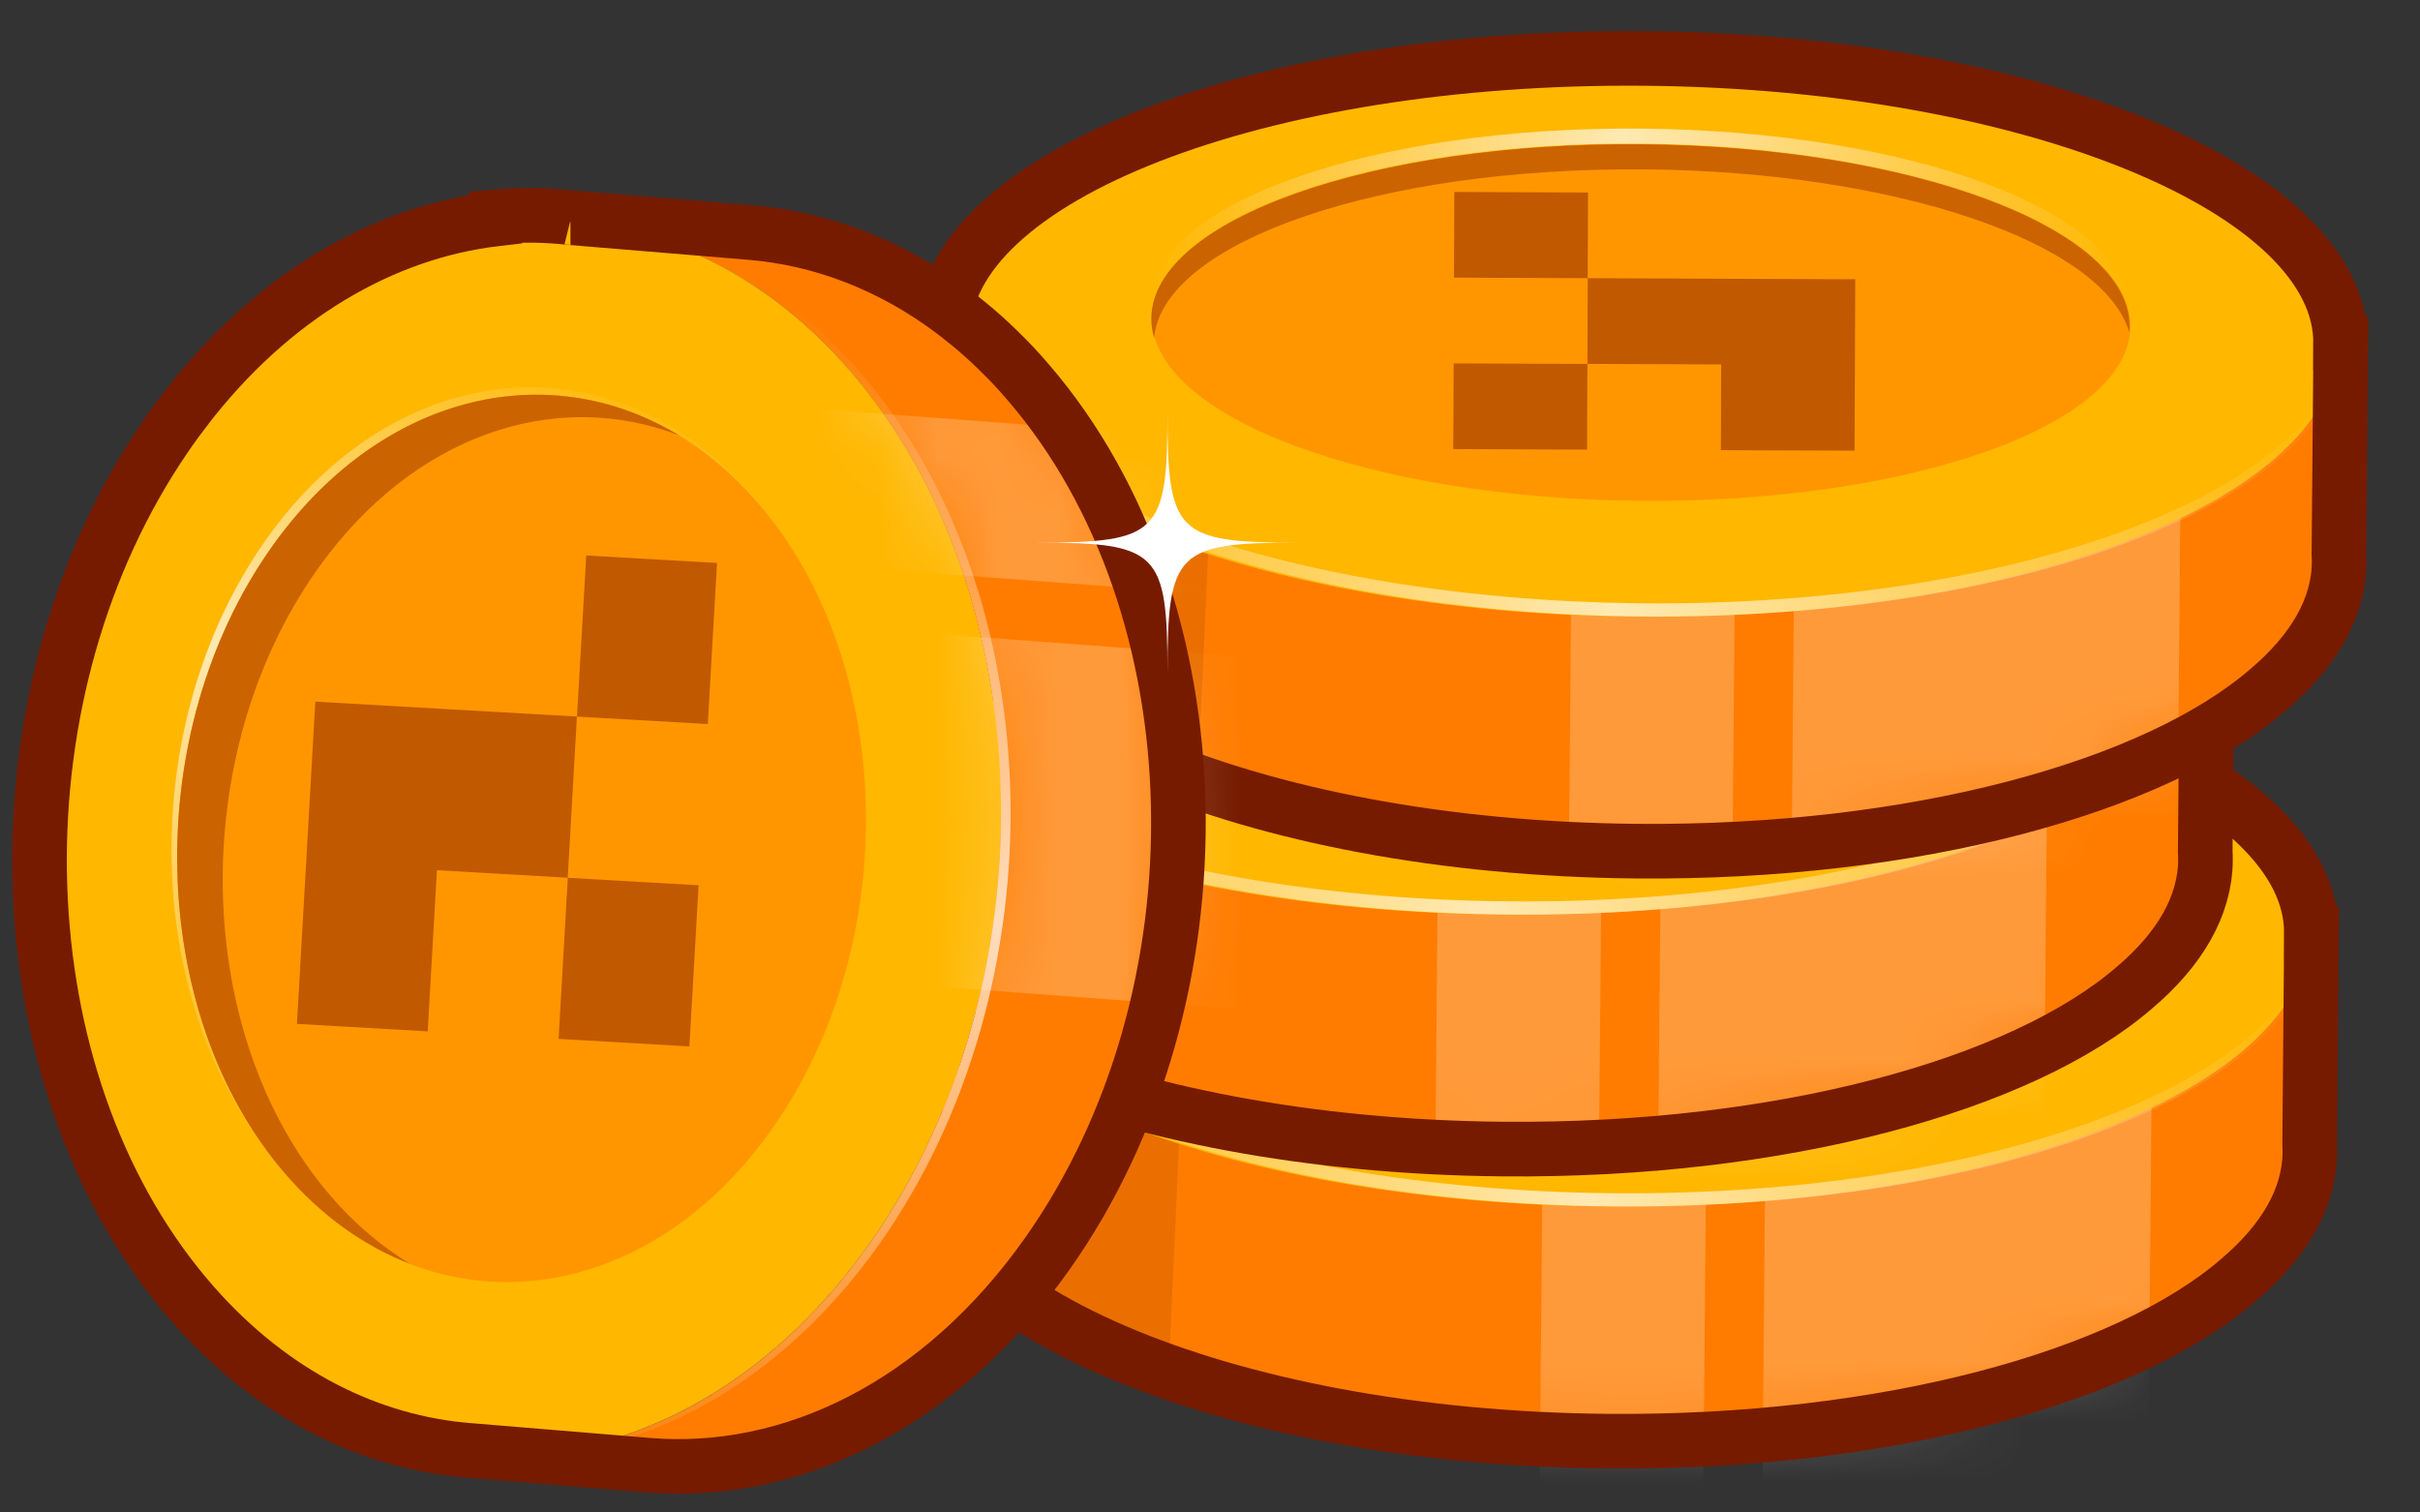 <svg width="40" height="25" viewBox="0 0 40 25" fill="none" xmlns="http://www.w3.org/2000/svg">
<rect x="0" y="0" width="40" height="25" fill="#333333" stroke="none"/>
<g id="200 coins">
<g id="Group">
<g id="Group_2">
<g id="Group_3">
<g id="Group_4">
<path id="Vector" d="M38.141 19.046C38.165 16.372 33.02 14.16 26.651 14.105C20.282 14.049 15.1 16.171 15.077 18.845C15.054 21.518 20.198 23.731 26.567 23.786C32.936 23.842 38.118 21.72 38.141 19.046Z" fill="#FF7C00"/>
<path id="Vector_2" d="M38.171 15.429L15.122 15.227L15.089 18.98L38.138 19.181L38.171 15.429Z" fill="#FF7C00"/>
<path id="Vector_3" d="M15.071 15.227L15.04 18.876C15.04 18.876 14.9 21.11 19.319 22.645L19.495 18.722C19.495 18.722 15.788 17.365 15.071 15.228L15.071 15.227Z" fill="#EA6F00"/>
<g id="Clip path group">
<mask id="mask0_3418_365357" style="mask-type:luminance" maskUnits="userSpaceOnUse" x="15" y="14" width="24" height="10">
<g id="clippath">
<path id="Vector_4" d="M38.103 19.078C38.127 16.405 32.982 14.192 26.613 14.137C20.244 14.081 15.062 16.203 15.039 18.877C15.015 21.55 20.16 23.763 26.529 23.818C32.898 23.874 38.08 21.752 38.103 19.078Z" fill="white"/>
</g>
</mask>
<g mask="url(#mask0_3418_365357)">
<g id="Group_5">
<g id="Vector_5" style="mix-blend-mode:overlay" opacity="0.23">
<path d="M28.227 16.243L25.523 16.22L25.449 24.681L28.153 24.705L28.227 16.243Z" fill="white"/>
</g>
<g id="Vector_6" style="mix-blend-mode:overlay" opacity="0.23">
<path d="M35.58 16.183L29.205 16.127L29.131 24.589L35.506 24.644L35.58 16.183Z" fill="white"/>
</g>
</g>
</g>
</g>
<path id="Vector_7" d="M38.166 15.43C38.188 12.882 33.036 10.771 26.658 10.716C20.28 10.66 15.092 12.68 15.07 15.228C15.048 17.776 20.2 19.887 26.578 19.943C32.956 19.998 38.144 17.978 38.166 15.43Z" fill="#FFB700"/>
<path id="Vector_8" style="mix-blend-mode:overlay" opacity="0.7" d="M26.662 19.723C20.358 19.668 15.251 17.604 15.156 15.096C15.153 15.139 15.151 15.183 15.15 15.226C15.128 17.775 20.28 19.886 26.658 19.941C33.036 19.997 38.224 17.977 38.246 15.429C38.247 15.4 38.246 15.371 38.245 15.341C38.05 17.828 32.931 19.778 26.662 19.723Z" fill="url(#paint0_linear_3418_365357)"/>
<path id="Vector_9" d="M34.73 15.149C34.745 13.522 31.137 12.171 26.672 12.132C22.207 12.093 18.576 13.38 18.562 15.008C18.548 16.636 22.156 17.987 26.62 18.026C31.085 18.065 34.716 16.777 34.73 15.149Z" fill="#FF9600"/>
<path id="Vector_10" style="mix-blend-mode:overlay" opacity="0.7" d="M26.648 12.124C30.998 12.162 34.535 13.446 34.7 15.017C34.705 14.976 34.708 14.935 34.709 14.893C34.723 13.265 31.115 11.914 26.65 11.875C22.186 11.836 18.555 13.123 18.54 14.751C18.54 14.793 18.542 14.834 18.547 14.875C18.74 13.307 22.298 12.086 26.648 12.124Z" fill="url(#paint1_linear_3418_365357)"/>
<path id="Vector_11" d="M26.699 12.546C30.864 12.583 34.282 13.761 34.711 15.24C34.714 15.21 34.716 15.18 34.716 15.149C34.731 13.522 31.123 12.171 26.658 12.132C22.193 12.092 18.562 13.38 18.548 15.008C18.547 15.117 18.563 15.225 18.594 15.332C18.739 13.748 22.317 12.508 26.699 12.547L26.699 12.546Z" fill="#CB6300"/>
</g>
<path id="Vector_12" d="M25.719 13.058L23.87 13.051L23.864 14.467L25.713 14.475L25.719 13.058ZM25.719 13.058L23.87 13.051L23.864 14.467L25.713 14.475L25.719 13.058ZM25.707 15.892L23.859 15.885L23.853 17.301L25.702 17.308L25.707 15.892ZM25.707 15.892L23.859 15.885L23.853 17.301L25.702 17.308L25.707 15.892ZM25.714 14.475L25.708 15.891L27.557 15.899L27.551 17.316L29.4 17.323L29.406 15.906L29.411 14.489L27.562 14.482L25.714 14.475ZM25.714 14.475L25.708 15.891L27.557 15.899L27.551 17.316L29.4 17.323L29.406 15.906L29.411 14.489L27.562 14.482L25.714 14.475Z" fill="#C15900"/>
</g>
<path id="Vector_13" d="M38.206 15.433H38.205C38.227 12.885 33.075 10.774 26.697 10.718C20.319 10.662 15.131 12.682 15.109 15.23C15.107 15.373 15.123 15.516 15.153 15.656L15.129 18.435C15.096 18.581 15.078 18.729 15.077 18.879C15.054 21.552 20.198 23.765 26.567 23.821C31.161 23.861 35.138 22.768 37.006 21.153C37.752 20.52 38.173 19.807 38.18 19.049C38.18 19.001 38.179 18.954 38.176 18.907L38.206 15.433V15.433Z" stroke="#771B00" stroke-width="0.903" stroke-miterlimit="10"/>
</g>
<g id="Group_6">
<g id="Group_7">
<g id="Group_8">
<path id="Vector_14" d="M36.412 14.221C36.435 11.547 31.291 9.335 24.922 9.279C18.553 9.224 13.371 11.346 13.347 14.02C13.324 16.693 18.468 18.905 24.837 18.961C31.206 19.017 36.388 16.894 36.412 14.221Z" fill="#FF7C00"/>
<path id="Vector_15" d="M36.44 10.604L13.391 10.403L13.358 14.156L36.407 14.357L36.44 10.604Z" fill="#FF7C00"/>
<path id="Vector_16" d="M13.342 10.403L13.311 14.052C13.311 14.052 13.171 16.286 17.591 17.821L17.766 13.898C17.766 13.898 14.06 12.541 13.343 10.404L13.342 10.403Z" fill="#EA6F00"/>
<g id="Clip path group_2">
<mask id="mask1_3418_365357" style="mask-type:luminance" maskUnits="userSpaceOnUse" x="13" y="9" width="24" height="10">
<g id="clippath-1">
<path id="Vector_17" d="M36.372 14.253C36.395 11.58 31.251 9.367 24.882 9.312C18.513 9.256 13.331 11.378 13.308 14.052C13.284 16.725 18.429 18.938 24.798 18.993C31.167 19.049 36.349 16.927 36.372 14.253Z" fill="white"/>
</g>
</mask>
<g mask="url(#mask1_3418_365357)">
<g id="Group_9">
<g id="Vector_18" style="mix-blend-mode:overlay" opacity="0.23">
<path d="M26.496 11.418L23.792 11.395L23.718 19.856L26.422 19.88L26.496 11.418Z" fill="white"/>
</g>
<g id="Vector_19" style="mix-blend-mode:overlay" opacity="0.23">
<path d="M33.85 11.357L27.476 11.302L27.402 19.764L33.776 19.819L33.85 11.357Z" fill="white"/>
</g>
</g>
</g>
</g>
<path id="Vector_20" d="M36.437 10.606C36.46 8.058 31.307 5.947 24.93 5.891C18.552 5.836 13.364 7.856 13.341 10.404C13.319 12.952 18.471 15.063 24.849 15.118C31.227 15.174 36.415 13.154 36.437 10.606Z" fill="#FFB700"/>
<path id="Vector_21" style="mix-blend-mode:overlay" opacity="0.7" d="M24.933 14.899C18.629 14.843 13.522 12.78 13.427 10.271C13.424 10.315 13.422 10.358 13.421 10.402C13.399 12.95 18.551 15.061 24.929 15.117C31.307 15.173 36.495 13.153 36.517 10.605C36.517 10.576 36.517 10.547 36.516 10.517C36.321 13.003 31.201 14.954 24.933 14.899Z" fill="url(#paint2_linear_3418_365357)"/>
<path id="Vector_22" d="M33.002 10.325C33.016 8.697 29.409 7.346 24.944 7.307C20.479 7.268 16.848 8.556 16.834 10.184C16.82 11.811 20.427 13.162 24.892 13.201C29.357 13.24 32.988 11.953 33.002 10.325Z" fill="#FF9600"/>
<path id="Vector_23" style="mix-blend-mode:overlay" opacity="0.7" d="M24.918 7.3C29.269 7.338 32.805 8.622 32.97 10.193C32.975 10.152 32.979 10.11 32.979 10.069C32.993 8.441 29.385 7.09 24.921 7.051C20.456 7.011 16.825 8.299 16.811 9.927C16.81 9.968 16.813 10.01 16.817 10.051C17.01 8.483 20.568 7.261 24.918 7.3Z" fill="url(#paint3_linear_3418_365357)"/>
<path id="Vector_24" d="M24.971 7.721C29.136 7.758 32.554 8.936 32.983 10.415C32.986 10.385 32.988 10.355 32.988 10.324C33.002 8.697 29.395 7.346 24.93 7.307C20.465 7.267 16.834 8.555 16.82 10.182C16.819 10.292 16.835 10.4 16.866 10.507C17.011 8.922 20.589 7.683 24.971 7.721L24.971 7.721Z" fill="#CB6300"/>
</g>
<path id="Vector_25" d="M23.992 8.232L22.143 8.225L22.137 9.641L23.986 9.648L23.992 8.232ZM23.992 8.232L22.143 8.225L22.137 9.641L23.986 9.648L23.992 8.232ZM23.981 11.066L22.132 11.058L22.126 12.475L23.975 12.482L23.981 11.066ZM23.981 11.066L22.132 11.058L22.126 12.475L23.975 12.482L23.981 11.066ZM23.987 9.648L23.981 11.065L25.83 11.072L25.825 12.489L27.673 12.497L27.679 11.08L27.685 9.663L25.836 9.656L23.987 9.648ZM23.987 9.648L23.981 11.065L25.83 11.072L25.825 12.489L27.673 12.497L27.679 11.08L27.685 9.663L25.836 9.656L23.987 9.648Z" fill="#C15900"/>
</g>
<path id="Vector_26" d="M36.481 10.605H36.479C36.501 8.057 31.349 5.946 24.971 5.89C18.593 5.834 13.405 7.854 13.383 10.402C13.382 10.545 13.397 10.687 13.428 10.828L13.403 13.607C13.37 13.753 13.353 13.901 13.351 14.051C13.328 16.724 18.472 18.937 24.841 18.993C29.435 19.033 33.412 17.94 35.28 16.325C36.026 15.692 36.447 14.979 36.454 14.22C36.455 14.173 36.453 14.126 36.45 14.079L36.481 10.605V10.605Z" stroke="#771B00" stroke-width="0.903" stroke-miterlimit="10"/>
</g>
<g id="Group_10">
<g id="Group_11">
<g id="Group_12">
<path id="Vector_27" d="M38.621 9.296C38.645 6.623 33.5 4.41 27.131 4.355C20.762 4.299 15.58 6.421 15.557 9.095C15.534 11.768 20.678 13.981 27.047 14.036C33.416 14.092 38.598 11.97 38.621 9.296Z" fill="#FF7C00"/>
<path id="Vector_28" d="M38.649 5.68L15.6 5.479L15.567 9.231L38.617 9.432L38.649 5.68Z" fill="#FF7C00"/>
<path id="Vector_29" d="M15.552 5.479L15.52 9.127C15.52 9.127 15.38 11.361 19.8 12.896L19.976 8.973C19.976 8.973 16.269 7.616 15.552 5.479L15.552 5.479Z" fill="#EA6F00"/>
<g id="Clip path group_3">
<mask id="mask2_3418_365357" style="mask-type:luminance" maskUnits="userSpaceOnUse" x="15" y="4" width="24" height="11">
<g id="clippath-2">
<path id="Vector_30" d="M38.582 9.327C38.605 6.654 33.461 4.441 27.092 4.386C20.723 4.33 15.541 6.452 15.518 9.126C15.495 11.8 20.639 14.012 27.008 14.067C33.377 14.123 38.559 12.001 38.582 9.327Z" fill="white"/>
</g>
</mask>
<g mask="url(#mask2_3418_365357)">
<g id="Group_13">
<g id="Vector_31" style="mix-blend-mode:overlay" opacity="0.23">
<path d="M28.703 6.492L25.999 6.469L25.925 14.931L28.629 14.954L28.703 6.492Z" fill="white"/>
</g>
<g id="Vector_32" style="mix-blend-mode:overlay" opacity="0.23">
<path d="M36.056 6.433L29.682 6.377L29.608 14.839L35.982 14.894L36.056 6.433Z" fill="white"/>
</g>
</g>
</g>
</g>
<path id="Vector_33" d="M38.645 5.682C38.667 3.134 33.515 1.023 27.137 0.968C20.759 0.912 15.571 2.932 15.549 5.48C15.527 8.028 20.679 10.139 27.057 10.194C33.435 10.25 38.623 8.23 38.645 5.682Z" fill="#FFB700"/>
<path id="Vector_34" style="mix-blend-mode:overlay" opacity="0.7" d="M27.144 9.972C20.839 9.916 15.733 7.853 15.638 5.345C15.634 5.388 15.632 5.432 15.632 5.476C15.61 8.024 20.762 10.135 27.139 10.19C33.517 10.246 38.706 8.226 38.728 5.678C38.728 5.649 38.727 5.62 38.726 5.591C38.531 8.076 33.412 10.027 27.144 9.972Z" fill="url(#paint4_linear_3418_365357)"/>
<path id="Vector_35" d="M35.212 5.401C35.227 3.774 31.619 2.422 27.154 2.384C22.689 2.345 19.058 3.632 19.044 5.26C19.03 6.888 22.637 8.239 27.102 8.278C31.567 8.317 35.198 7.029 35.212 5.401Z" fill="#FF9600"/>
<path id="Vector_36" style="mix-blend-mode:overlay" opacity="0.7" d="M27.128 2.375C31.478 2.413 35.014 3.697 35.18 5.268C35.185 5.227 35.188 5.186 35.188 5.144C35.203 3.516 31.595 2.165 27.13 2.126C22.666 2.087 19.035 3.374 19.02 5.002C19.02 5.044 19.022 5.085 19.027 5.126C19.22 3.558 22.777 2.337 27.128 2.375Z" fill="url(#paint5_linear_3418_365357)"/>
<path id="Vector_37" d="M27.181 2.799C31.346 2.836 34.765 4.014 35.194 5.493C35.197 5.463 35.199 5.433 35.199 5.402C35.213 3.775 31.605 2.424 27.14 2.385C22.676 2.345 19.045 3.633 19.03 5.261C19.029 5.37 19.045 5.478 19.076 5.585C19.222 4.001 22.8 2.761 27.181 2.8L27.181 2.799Z" fill="#CB6300"/>
</g>
<path id="Vector_38" d="M26.249 3.182L24.038 3.173L24.033 4.589L26.243 4.598L26.249 3.182ZM26.249 3.182L24.038 3.173L24.033 4.589L26.243 4.598L26.249 3.182ZM26.238 6.015L24.027 6.007L24.021 7.423L26.232 7.432L26.238 6.015ZM26.238 6.015L24.027 6.007L24.021 7.423L26.232 7.432L26.238 6.015ZM26.244 4.598L26.239 6.015L28.449 6.024L28.444 7.441L30.654 7.449L30.66 6.032L30.665 4.616L28.455 4.607L26.244 4.598ZM26.244 4.598L26.239 6.015L28.449 6.024L28.444 7.441L30.654 7.449L30.66 6.032L30.665 4.616L28.455 4.607L26.244 4.598Z" fill="#C15900"/>
</g>
<path id="Vector_39" d="M38.69 5.681H38.688C38.711 3.133 33.559 1.022 27.181 0.966C20.803 0.91 15.615 2.93 15.592 5.478C15.591 5.622 15.607 5.764 15.637 5.904L15.613 8.683C15.58 8.829 15.562 8.977 15.561 9.127C15.538 11.8 20.682 14.013 27.051 14.069C31.645 14.109 35.621 13.016 37.49 11.401C38.236 10.769 38.657 10.055 38.664 9.297C38.664 9.249 38.663 9.202 38.66 9.155L38.69 5.681V5.681Z" stroke="#771B00" stroke-width="0.903" stroke-miterlimit="10"/>
</g>
<g id="Group_14">
<g id="Group_15">
<path id="Vector_40" d="M7.772 24.044C8.765 24.126 9.757 24.209 10.75 24.291C13.124 24.487 15.586 23.299 17.354 20.797C20.362 16.541 20.223 10.093 17.045 6.397C15.734 4.874 14.112 4.055 12.447 3.917L9.47 3.671C11.135 3.809 12.757 4.627 14.067 6.151C17.246 9.848 17.384 16.294 14.377 20.551C12.609 23.053 10.147 24.241 7.772 24.044Z" fill="#FF7C00"/>
<path id="Vector_41" d="M3.175 21.563C6.354 25.26 11.369 24.805 14.377 20.549C17.385 16.293 17.247 9.846 14.068 6.149C10.889 2.453 5.873 2.907 2.866 7.163C-0.142 11.42 -0.003 17.867 3.175 21.563Z" fill="#FFB700"/>
<path id="Vector_42" style="mix-blend-mode:overlay" opacity="0.7" d="M4.615 19.272C6.898 21.928 10.501 21.603 12.663 18.544C14.824 15.486 14.724 10.854 12.441 8.198C10.156 5.542 6.553 5.869 4.393 8.926C2.231 11.986 2.331 16.616 4.615 19.272Z" fill="url(#paint6_linear_3418_365357)"/>
<path id="Vector_43" d="M4.709 19.394C6.992 22.05 10.595 21.725 12.757 18.666C14.917 15.608 14.818 10.976 12.534 8.32C10.25 5.664 6.647 5.991 4.486 9.049C2.325 12.108 2.425 16.738 4.708 19.395L4.709 19.394Z" fill="#FF9600"/>
<path id="Vector_44" d="M5.24 9.419C3.078 12.478 3.178 17.108 5.462 19.765C5.864 20.232 6.308 20.605 6.777 20.889C6.028 20.601 5.321 20.106 4.709 19.394C2.425 16.738 2.325 12.107 4.487 9.048C6.267 6.529 9.026 5.865 11.221 7.195C9.176 6.407 6.822 7.181 5.24 9.419L5.24 9.419Z" fill="#CB6300"/>
<path id="Vector_45" d="M9.537 11.845L11.699 11.968L11.852 9.305L9.69 9.182L9.537 11.845ZM9.537 11.845L11.699 11.968L11.852 9.305L9.69 9.182L9.537 11.845ZM9.233 17.172L11.395 17.296L11.547 14.633L9.385 14.509L9.233 17.172ZM9.233 17.172L11.395 17.296L11.547 14.633L9.385 14.509L9.233 17.172ZM7.374 11.721L5.212 11.597L5.06 14.26L4.908 16.924L7.07 17.048L7.222 14.384L9.384 14.508L9.536 11.844L7.374 11.721ZM7.374 11.721L5.212 11.597L5.06 14.26L4.908 16.924L7.07 17.048L7.222 14.384L9.384 14.508L9.536 11.844L7.374 11.721Z" fill="#C15900"/>
<path id="Vector_46" style="mix-blend-mode:overlay" opacity="0.7" d="M14.536 20.561C12.745 23.094 10.244 24.28 7.843 24.046C10.196 24.214 12.627 23.027 14.377 20.549C17.385 16.293 17.247 9.846 14.068 6.149C12.778 4.649 11.187 3.835 9.549 3.678C9.584 3.68 9.619 3.681 9.654 3.684L9.722 3.69C11.354 3.85 12.94 4.665 14.226 6.161C17.405 9.858 17.543 16.304 14.536 20.561H14.536Z" fill="url(#paint7_linear_3418_365357)"/>
<g id="Clip path group_4">
<mask id="mask3_3418_365357" style="mask-type:luminance" maskUnits="userSpaceOnUse" x="7" y="3" width="13" height="22">
<g id="clippath-4">
<path id="Vector_47" d="M9.266 3.665C10.26 3.727 11.254 3.79 12.248 3.852C14.626 4.002 16.889 5.534 18.276 8.266C20.636 12.913 19.565 19.272 15.885 22.469C14.368 23.787 12.645 24.362 10.977 24.257L7.995 24.07C9.663 24.174 11.386 23.6 12.904 22.282C16.584 19.084 17.655 12.726 15.295 8.078C13.908 5.346 11.644 3.814 9.266 3.665H9.266Z" fill="white"/>
</g>
</mask>
<g mask="url(#mask3_3418_365357)">
<g id="Group_16">
<g id="Vector_48" style="mix-blend-mode:overlay" opacity="0.23">
<path d="M8.915 15.819L22.557 16.833L22.988 11.037L9.346 10.023L8.915 15.819Z" fill="white"/>
</g>
<g id="Vector_49" style="mix-blend-mode:overlay" opacity="0.23">
<path d="M9.035 9.001L22.677 10.015L22.867 7.457L9.225 6.443L9.035 9.001Z" fill="white"/>
</g>
</g>
</g>
</g>
</g>
<path id="Vector_50" d="M17.31 20.724C20.318 16.467 20.179 10.02 17 6.324C16.96 6.277 16.919 6.231 16.879 6.185C16.863 6.168 16.848 6.152 16.833 6.135C16.807 6.107 16.781 6.079 16.756 6.051C16.735 6.03 16.715 6.009 16.695 5.987C16.674 5.965 16.652 5.943 16.631 5.921C16.607 5.897 16.584 5.873 16.56 5.85C16.542 5.832 16.524 5.814 16.505 5.796C16.479 5.77 16.451 5.744 16.424 5.718C16.409 5.704 16.394 5.689 16.379 5.675C16.349 5.647 16.319 5.619 16.289 5.592C16.276 5.581 16.264 5.569 16.251 5.558C16.218 5.528 16.185 5.5 16.152 5.471C16.142 5.463 16.132 5.454 16.122 5.445C16.086 5.415 16.05 5.384 16.013 5.354C16.006 5.349 15.999 5.343 15.992 5.337C15.953 5.305 15.914 5.274 15.874 5.243C15.87 5.239 15.866 5.236 15.862 5.233C15.82 5.2 15.777 5.167 15.734 5.135C15.733 5.135 15.732 5.134 15.732 5.133C14.704 4.367 13.564 3.94 12.403 3.844L9.683 3.619C9.681 3.619 9.679 3.619 9.677 3.618L9.609 3.612C9.604 3.612 9.599 3.612 9.594 3.611L9.428 3.598C9.018 3.552 8.606 3.547 8.194 3.584L8.193 3.619C6.327 3.838 4.49 4.899 3.058 6.77C3.056 6.772 3.054 6.774 3.053 6.777C3.016 6.824 2.98 6.872 2.945 6.921C2.939 6.929 2.932 6.937 2.926 6.946C2.891 6.994 2.856 7.042 2.821 7.091C2.792 7.132 2.763 7.174 2.735 7.216C2.734 7.217 2.733 7.219 2.732 7.22C-0.12 11.385 -0.022 17.558 2.931 21.25C2.937 21.257 2.942 21.264 2.948 21.271C2.971 21.3 2.994 21.329 3.018 21.357C3.026 21.367 3.034 21.377 3.043 21.387C3.072 21.422 3.101 21.457 3.131 21.491C3.154 21.518 3.178 21.546 3.201 21.572C4.507 23.053 6.113 23.846 7.76 23.974C8.742 24.055 9.724 24.136 10.706 24.218C13.08 24.414 15.542 23.226 17.31 20.724L17.31 20.724ZM9.44 3.599C9.438 3.599 9.435 3.598 9.433 3.598C9.431 3.598 9.43 3.598 9.429 3.598C9.433 3.598 9.436 3.598 9.44 3.599V3.599Z" stroke="#771B00" stroke-width="0.903" stroke-miterlimit="10"/>
</g>
<path id="Vector_51" d="M19.297 11.122C19.297 9.119 19.147 8.969 17.144 8.969C19.147 8.969 19.297 8.819 19.297 6.816C19.297 8.819 19.446 8.969 21.449 8.969C19.446 8.969 19.297 9.119 19.297 11.122Z" fill="white"/>
</g>
</g>
<defs>
<linearGradient id="paint0_linear_3418_365357" x1="15.132" y1="17.467" x2="38.228" y2="17.669" gradientUnits="userSpaceOnUse">
<stop stop-color="white" stop-opacity="0"/>
<stop offset="0.48" stop-color="white"/>
<stop offset="1" stop-color="white" stop-opacity="0"/>
</linearGradient>
<linearGradient id="paint1_linear_3418_365357" x1="18.553" y1="13.339" x2="34.722" y2="13.48" gradientUnits="userSpaceOnUse">
<stop stop-color="white" stop-opacity="0"/>
<stop offset="0.48" stop-color="white"/>
<stop offset="1" stop-color="white" stop-opacity="0"/>
</linearGradient>
<linearGradient id="paint2_linear_3418_365357" x1="13.402" y1="12.643" x2="36.498" y2="12.845" gradientUnits="userSpaceOnUse">
<stop stop-color="white" stop-opacity="0"/>
<stop offset="0.48" stop-color="white"/>
<stop offset="1" stop-color="white" stop-opacity="0"/>
</linearGradient>
<linearGradient id="paint3_linear_3418_365357" x1="16.823" y1="8.515" x2="32.992" y2="8.656" gradientUnits="userSpaceOnUse">
<stop stop-color="white" stop-opacity="0"/>
<stop offset="0.48" stop-color="white"/>
<stop offset="1" stop-color="white" stop-opacity="0"/>
</linearGradient>
<linearGradient id="paint4_linear_3418_365357" x1="15.613" y1="7.716" x2="38.709" y2="7.918" gradientUnits="userSpaceOnUse">
<stop stop-color="white" stop-opacity="0"/>
<stop offset="0.48" stop-color="white"/>
<stop offset="1" stop-color="white" stop-opacity="0"/>
</linearGradient>
<linearGradient id="paint5_linear_3418_365357" x1="19.033" y1="3.59" x2="35.201" y2="3.731" gradientUnits="userSpaceOnUse">
<stop stop-color="white" stop-opacity="0"/>
<stop offset="0.48" stop-color="white"/>
<stop offset="1" stop-color="white" stop-opacity="0"/>
</linearGradient>
<linearGradient id="paint6_linear_3418_365357" x1="12.101" y1="6.875" x2="5.099" y2="20.363" gradientUnits="userSpaceOnUse">
<stop stop-color="white" stop-opacity="0"/>
<stop offset="0.48" stop-color="white"/>
<stop offset="1" stop-color="white" stop-opacity="0"/>
</linearGradient>
<linearGradient id="paint7_linear_3418_365357" x1="13.68" y1="5.105" x2="10.935" y2="24.964" gradientUnits="userSpaceOnUse">
<stop stop-color="white" stop-opacity="0"/>
<stop offset="0.48" stop-color="white"/>
<stop offset="1" stop-color="white" stop-opacity="0"/>
</linearGradient>
</defs>
</svg>
